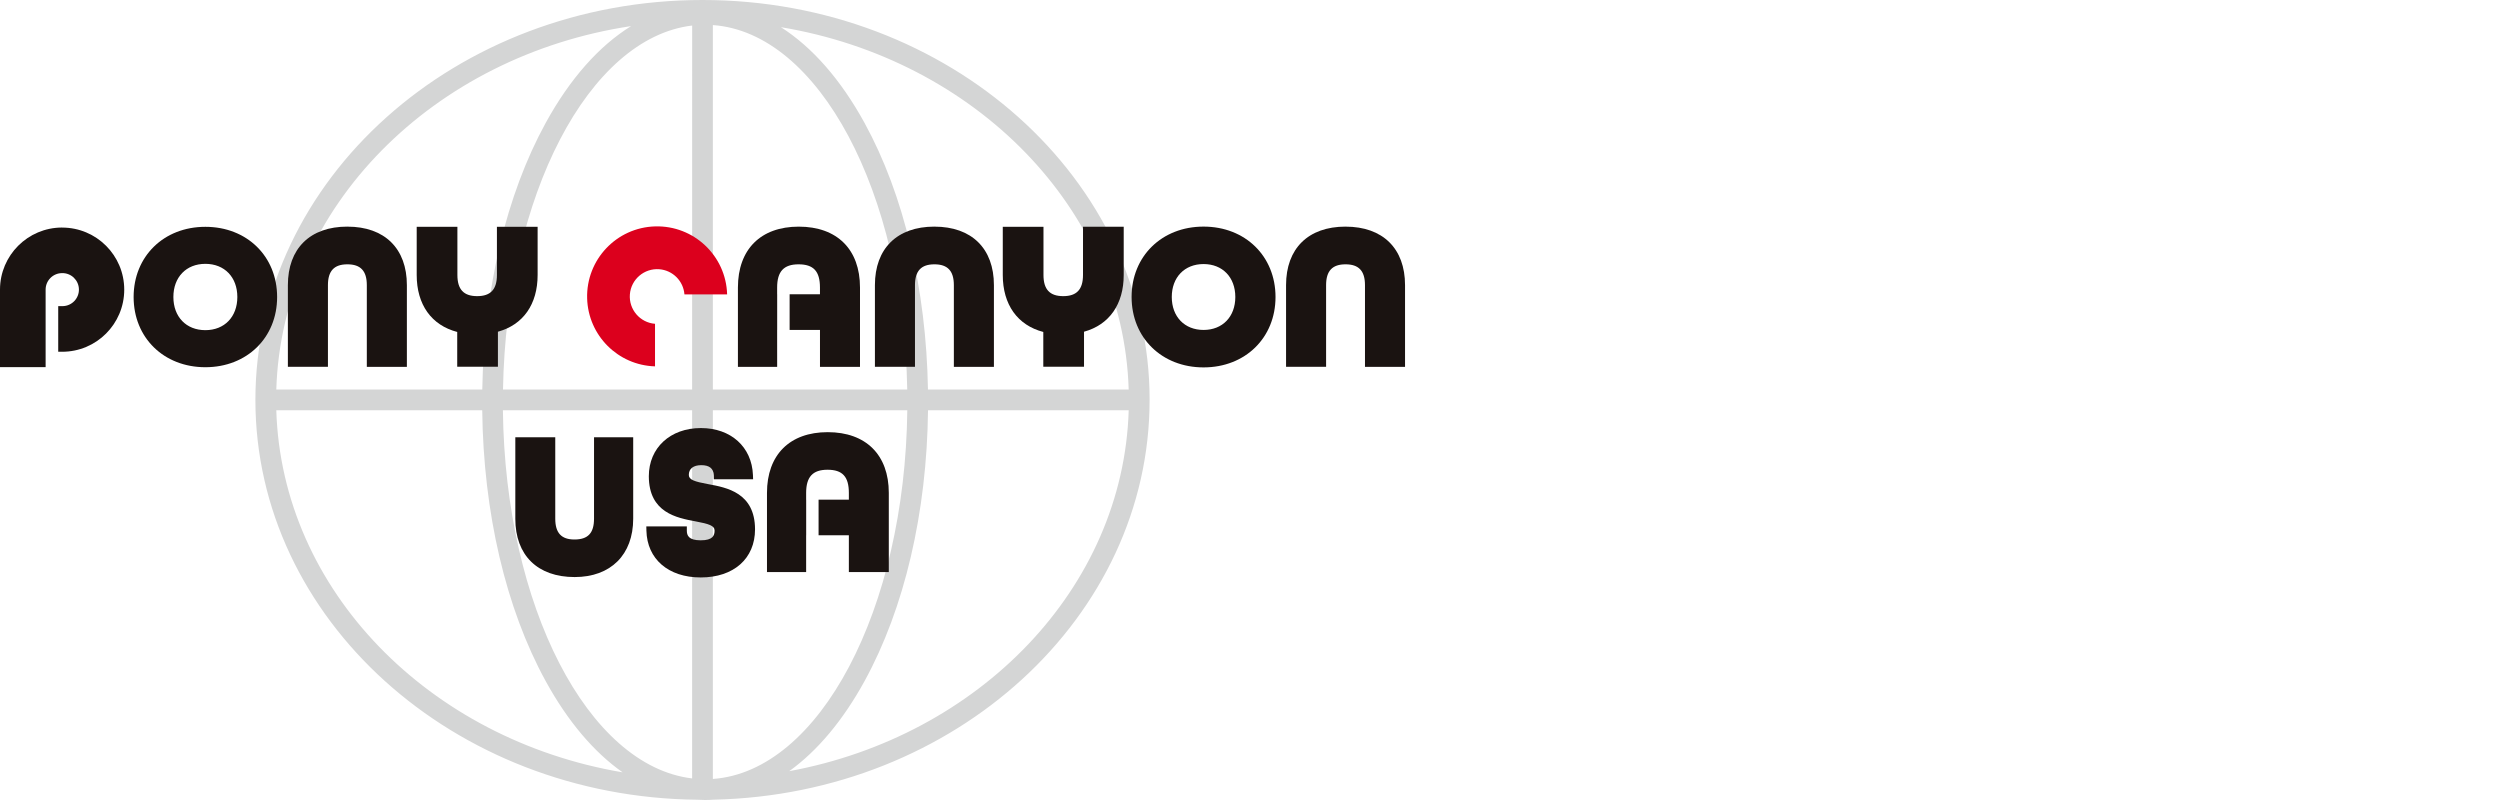 <?xml version="1.0" encoding="utf-8"?>
<!-- Generator: Adobe Illustrator 27.2.0, SVG Export Plug-In . SVG Version: 6.00 Build 0)  -->
<svg version="1.1" id="Layer_2" xmlns="http://www.w3.org/2000/svg" xmlns:xlink="http://www.w3.org/1999/xlink" x="0px" y="0px"
	 viewBox="0 0 125 40" style="enable-background:new 0 0 125 40;" xml:space="preserve">
<style type="text/css">
	.st0{fill:#D4D5D5;}
	.st1{fill:#1A1311;}
	.st2{fill:#DC001D;}
	.st3{fill:none;}
</style>
<g>
	<g id="Group_367">
		<path id="Path_47" class="st0" d="M57.481,19.995C57.481,8.97,47.452,0,35.125,0S12.77,8.97,12.77,19.995
			c0,10.95,9.893,19.87,22.101,19.992C34.999,39.995,35.126,40,35.255,40c0.147,0,0.293-0.007,0.439-0.016
			c12.065-0.271,21.786-9.133,21.786-19.989 M56.433,19.477H46.398c-0.086-5.029-1.202-9.742-3.17-13.329
			c-1.192-2.173-2.618-3.792-4.183-4.789c9.703,1.611,17.115,9.085,17.389,18.117 M34.606,19.475h-9.456
			c0.17-9.709,4.293-17.584,9.458-18.198L34.606,19.475z M34.606,20.512v18.409c-5.202-0.618-9.347-8.604-9.461-18.409H34.606z
			 M35.643,38.946V20.514h9.722c-0.116,9.965-4.394,18.049-9.715,18.433h-0.007 M35.643,19.477V1.254
			c5.286,0.374,9.546,8.35,9.719,18.222H35.643z M31.555,1.305c-1.6,0.99-3.058,2.629-4.272,4.843
			c-1.968,3.588-3.084,8.3-3.169,13.329H13.815C14.093,10.337,21.68,2.791,31.555,1.305 M13.815,20.514h10.296
			c0.058,5.108,1.177,9.903,3.172,13.54c1.106,2.017,2.415,3.556,3.848,4.563C21.464,36.982,14.089,29.522,13.815,20.514
			 M39.463,38.557c1.401-1.008,2.68-2.526,3.765-4.503c1.997-3.638,3.115-8.432,3.173-13.54h10.034
			c-0.27,8.901-7.474,16.291-16.971,18.044"/>
		<path id="Path_48" class="st1" d="M10.268,11.341c-2.079,0-3.587,1.476-3.587,3.51s1.509,3.51,3.587,3.51s3.588-1.476,3.588-3.51
			S12.346,11.341,10.268,11.341 M10.268,16.508c-0.956,0-1.599-0.666-1.599-1.658s0.643-1.658,1.599-1.658s1.599,0.666,1.599,1.658
			S11.224,16.508,10.268,16.508"/>
		<path id="Path_49" class="st1" d="M60.178,11.33c-2.085,0-3.598,1.481-3.598,3.52s1.513,3.52,3.598,3.52
			c2.085,0,3.598-1.48,3.598-3.52S62.263,11.33,60.178,11.33 M60.178,16.497c-0.95,0-1.589-0.662-1.589-1.647
			s0.638-1.647,1.589-1.647c0.95,0,1.588,0.662,1.588,1.647S61.128,16.497,60.178,16.497"/>
		<path id="Path_50" class="st1" d="M17.367,11.331c-1.863,0-2.973,1.093-2.973,2.925v4.085h2.003v-4.084
			c0-0.71,0.309-1.041,0.972-1.041c0.663,0,0.972,0.331,0.972,1.041v4.085h2.003v-4.085c0-1.832-1.112-2.925-2.973-2.925"/>
		<path id="Path_51" class="st1" d="M46.719,11.331c-1.862,0-2.973,1.093-2.973,2.925v4.085h2.003v-4.084
			c0-0.71,0.309-1.041,0.972-1.041c0.663,0,0.972,0.331,0.972,1.041v4.085h2.003v-4.085c0-1.832-1.112-2.925-2.973-2.925"/>
		<path id="Path_52" class="st1" d="M67.276,11.331c-1.863,0-2.973,1.093-2.973,2.925v4.085h2.002v-4.084
			c0-0.71,0.309-1.041,0.972-1.041c0.663,0,0.972,0.331,0.972,1.041v4.085h2.003v-4.085c0-1.832-1.112-2.925-2.973-2.925"/>
		<path id="Path_53" class="st1" d="M3.106,11.377C1.393,11.378,0.003,12.765,0,14.479v3.877h2.281v-3.877
			c0.001-0.455,0.37-0.823,0.825-0.823c0.456-0.008,0.832,0.355,0.84,0.811c0.008,0.456-0.355,0.832-0.811,0.84
			c-0.01,0-0.02,0-0.029,0H2.911v2.281h0.195c1.715,0.001,3.105-1.389,3.106-3.103c0.001-1.715-1.389-3.105-3.103-3.106
			c-0.001,0-0.002,0-0.003,0"/>
		<path id="Path_54" class="st2" d="M32.751,18.318V16.19c-0.753-0.059-1.316-0.718-1.257-1.471
			c0.059-0.753,0.718-1.316,1.471-1.257c0.671,0.053,1.204,0.586,1.257,1.257h2.134c-0.055-1.933-1.667-3.454-3.6-3.399
			c-1.933,0.055-3.454,1.667-3.399,3.6C29.41,16.772,30.898,18.263,32.751,18.318"/>
		<path id="Path_55" class="st1" d="M26.881,13.749v-2.41h-2.035v2.41c0,0.722-0.314,1.058-0.988,1.058s-0.988-0.336-0.988-1.058
			v-2.41h-2.035v2.41c0,1.483,0.737,2.512,2.026,2.849v1.738h2.035v-1.75C26.16,16.239,26.881,15.213,26.881,13.749"/>
		<path id="Path_56" class="st1" d="M54.15,13.749c0,0.722-0.314,1.058-0.988,1.058s-0.988-0.336-0.988-1.058v-2.41h-2.035v2.41
			c0,1.483,0.737,2.512,2.026,2.849v1.738h2.036v-1.75c1.264-0.348,1.985-1.374,1.985-2.839v-2.41h-2.035L54.15,13.749z"/>
		<path id="Path_57" class="st1" d="M38.857,16.497h0.002v-1.784h-0.002v-0.337c0-0.802,0.33-1.16,1.07-1.16
			c0.75,0,1.071,0.347,1.071,1.16v0.338h-1.517v1.784h1.518v1.844H43v-3.966c0-1.906-1.145-3.044-3.062-3.044
			c-1.905,0-3.042,1.138-3.042,3.044v3.966h1.962L38.857,16.497z"/>
		<path id="Path_58" class="st1" d="M41.384,21.608c-1.901,0-3.035,1.136-3.035,3.037v3.957h1.958v-1.84h0.002v-1.78h-0.002v-0.337
			c0-0.801,0.329-1.158,1.068-1.158c0.749,0,1.068,0.346,1.068,1.158v0.337h-1.514v1.78h1.514v1.84h1.997v-3.957
			C44.44,22.744,43.298,21.608,41.384,21.608"/>
		<path id="Path_59" class="st1" d="M29.701,25.936c0,0.718-0.302,1.039-0.979,1.039c-0.655,0-0.959-0.33-0.959-1.039v-4.074h-1.997
			v4.074c0,1.827,1.109,2.917,2.967,2.917c1.805,0,2.927-1.118,2.927-2.917v-4.074h-1.958L29.701,25.936z"/>
		<path id="Path_60" class="st1" d="M35.406,24.206c-0.681-0.125-0.965-0.217-0.965-0.46c0-0.31,0.227-0.488,0.623-0.488
			c0.405,0,0.615,0.169,0.623,0.504l0.005,0.202h1.963l-0.008-0.215c-0.056-1.403-1.102-2.346-2.603-2.346
			c-1.533,0-2.603,0.99-2.603,2.407c0,1.825,1.403,2.085,2.332,2.258c0.674,0.126,0.956,0.217,0.956,0.46
			c0,0.243-0.083,0.488-0.694,0.488s-0.694-0.247-0.694-0.488v-0.207h-2.026l0.005,0.212c0.033,1.421,1.099,2.34,2.716,2.34
			c1.65,0,2.715-0.945,2.715-2.407C37.748,24.636,36.339,24.378,35.406,24.206"/>
	</g>
</g>
<rect class="st3" width="125" height="40"/>
</svg>
